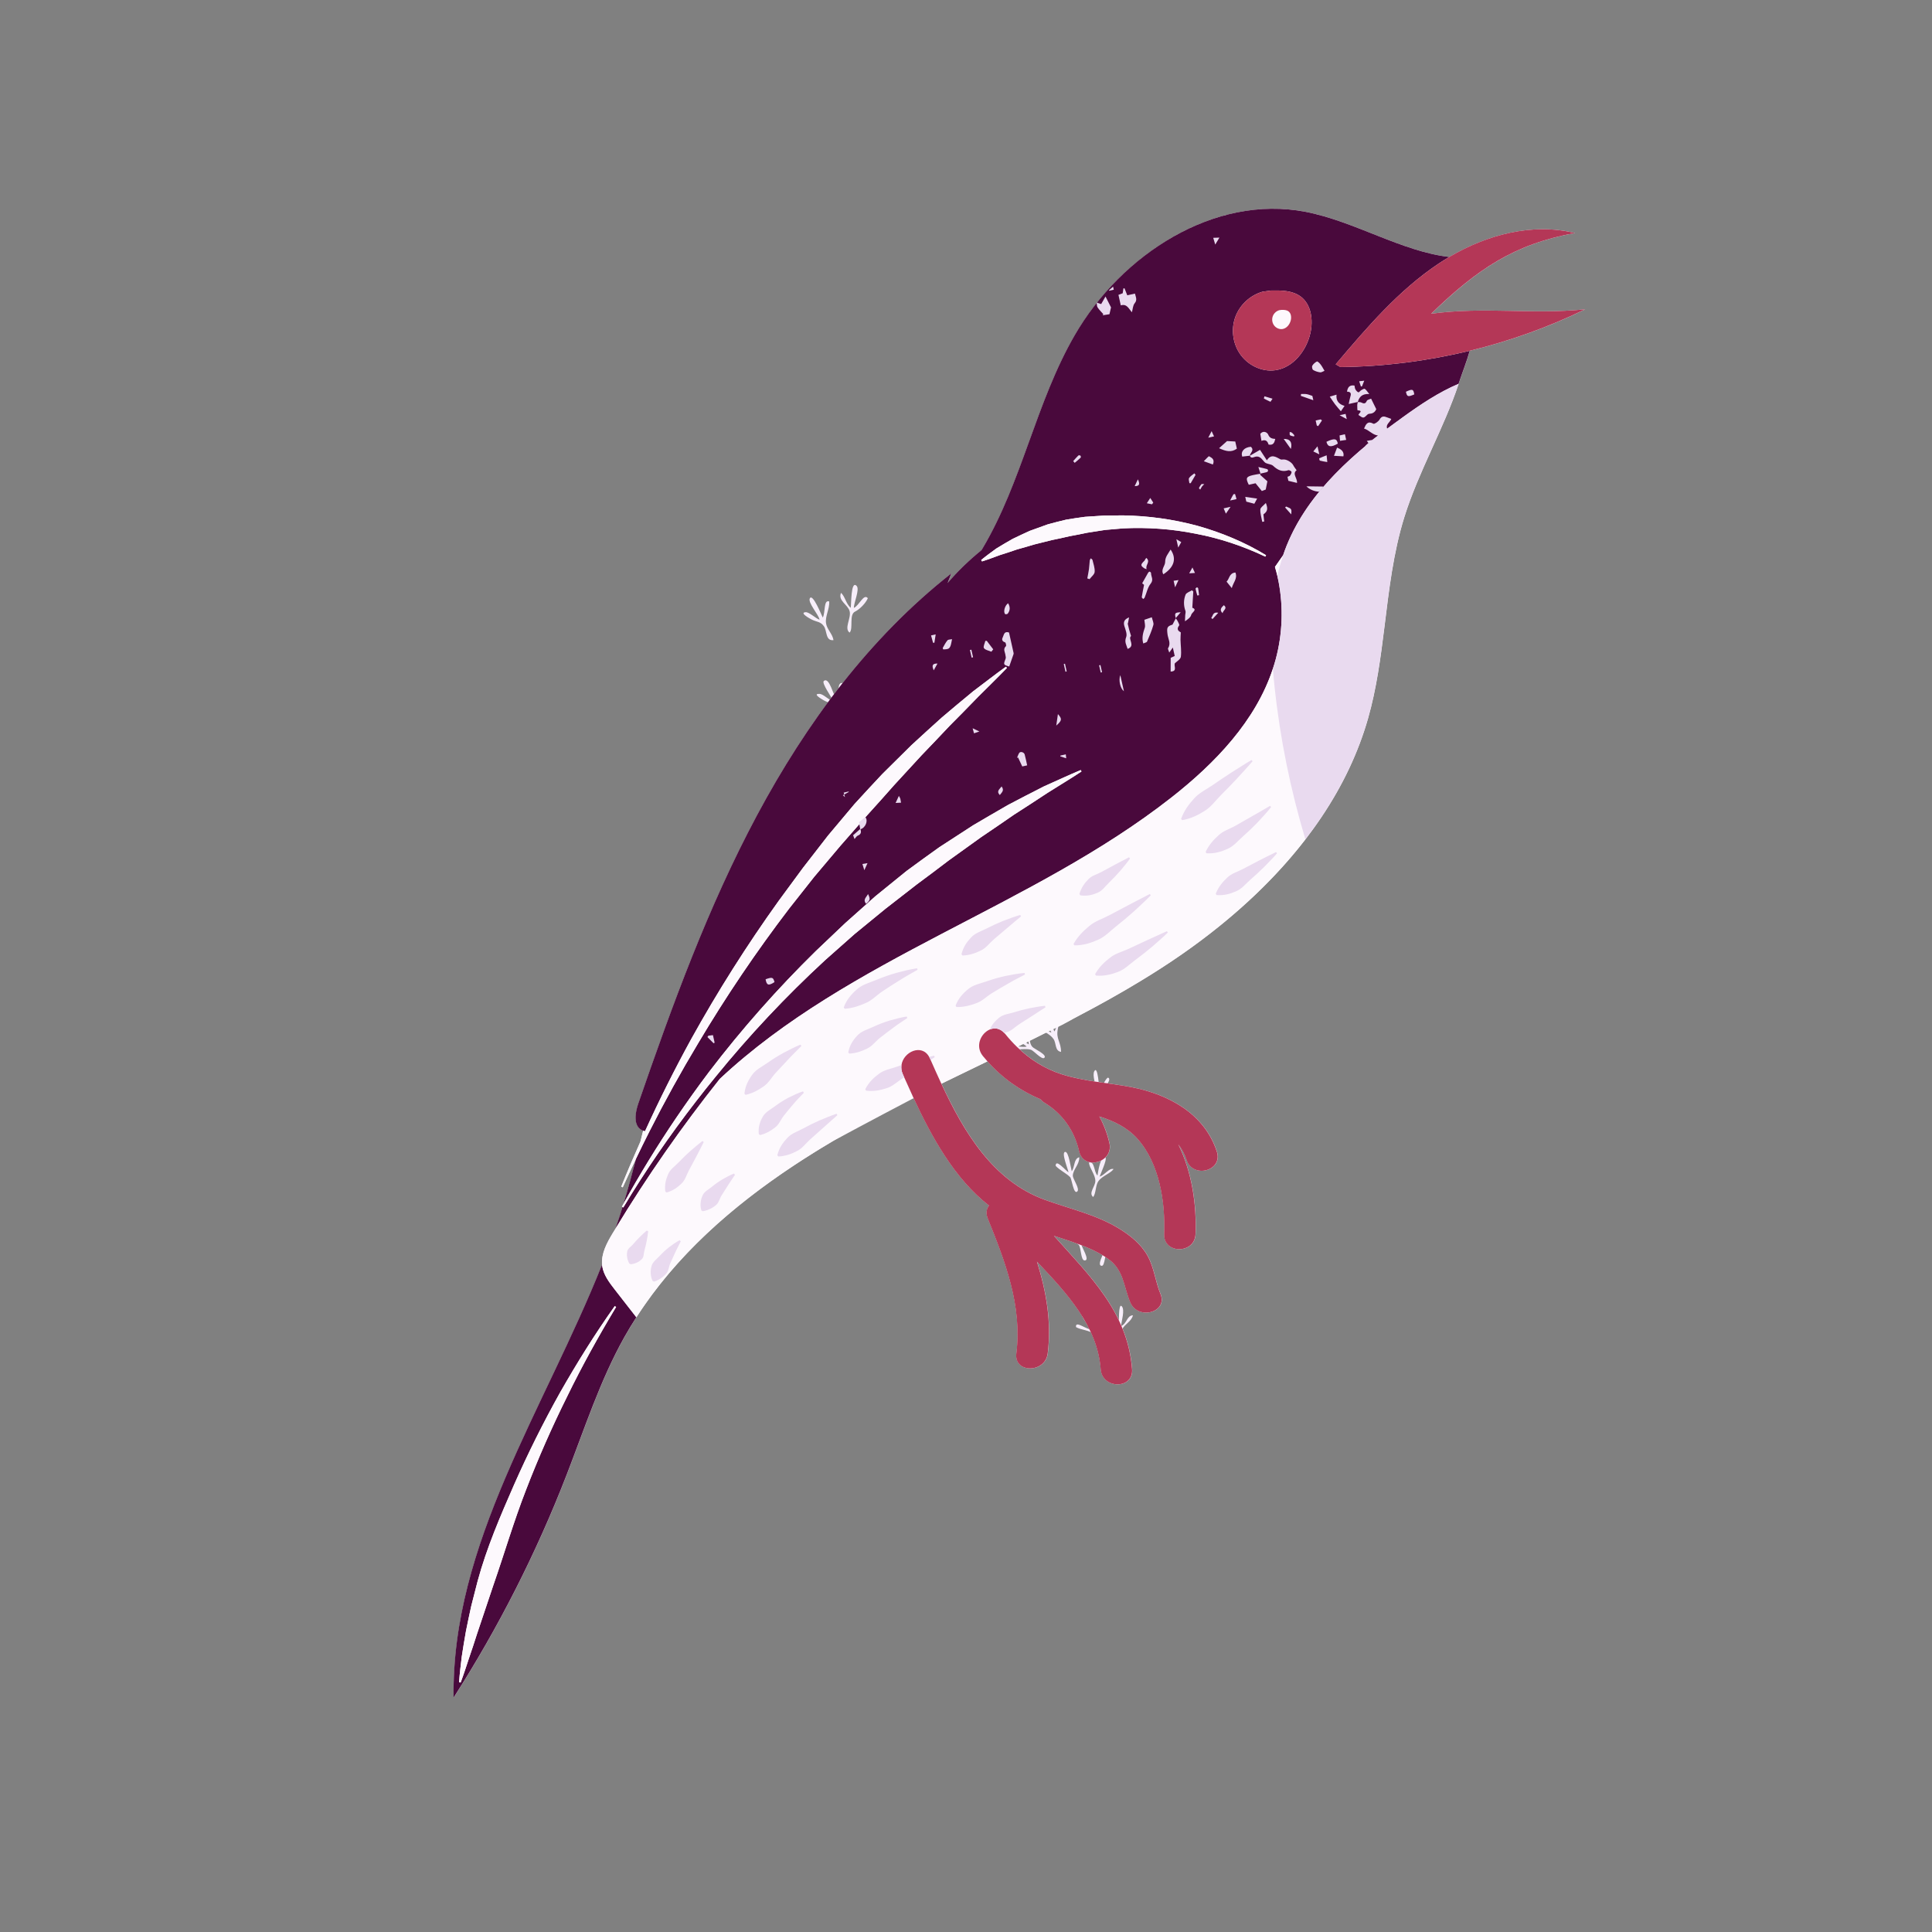 <svg xmlns="http://www.w3.org/2000/svg" xmlns:xlink="http://www.w3.org/1999/xlink" width="1024" viewBox="0 0 768 768" height="1024" preserveAspectRatio="xMidYMid meet"><rect x="0" y="0" width="768" height="768" fill="#808080" stroke="none"/><defs><clipPath id="3c95a34f95"><path d="M 440 519 L 450.316 519 L 450.316 536 L 440 536 Z M 440 519 " clip-rule="nonzero"></path></clipPath><clipPath id="8b6cdff321"><path d="M 180 82 L 630.199 82 L 630.199 675 L 180 675 Z M 180 82 " clip-rule="nonzero"></path></clipPath><clipPath id="f5bea7ac6b"><path d="M 358 91 L 630.152 91 L 630.152 550.871 L 358 550.871 Z M 358 91 " clip-rule="nonzero"></path></clipPath></defs><g clip-path="url(#3c95a34f95)"><path fill="#f7eefa" d="M 440.113 522.848 C 440.926 524.48 442.254 526.273 443.527 527.547 C 445.281 529.305 444.383 533.367 444.383 535.668 C 446.938 535.043 445.008 530.535 446.086 528.402 C 447.195 526.211 449.77 525.348 450.355 522.848 C 447.863 522.973 448.008 526.191 445.66 527.121 C 445.777 525.113 447.305 520.645 445.875 519.215 C 444.539 517.875 444.809 526.137 444.809 527.121 C 442.863 525.93 442.34 521.961 440.113 522.848 " fill-opacity="1" fill-rule="evenodd"></path></g><path fill="#f7eefa" d="M 436.273 489.945 C 436.746 492.328 438.781 494.812 438.836 497.211 C 438.859 498.344 435.824 503.102 437.98 503.191 C 439.238 503.246 439.312 497.879 440.113 496.781 C 441.559 494.812 444.969 494.477 446.086 492.082 C 443.93 492.465 442.402 494.363 440.539 495.5 C 440.891 493.828 443.559 488.598 442.672 487.809 C 440.895 486.219 439.852 493.77 439.688 495.074 C 438.34 493.309 437.969 487.73 436.273 489.945 " fill-opacity="1" fill-rule="evenodd"></path><path fill="#f7eefa" d="M 432.855 462.164 C 433.16 464.555 435.414 466.953 435.414 469.43 C 435.414 471.66 432.57 474.234 434.562 475.84 C 435.734 474.285 435.434 471.113 436.695 469.43 C 438.195 467.43 441.336 466.531 442.668 464.73 C 440.879 464.152 439.223 467.098 437.121 467.719 C 437.473 466.672 440.125 460.898 439.469 460.242 C 437.652 458.422 436.434 466.004 436.27 467.293 C 434.824 465.926 435.129 461.266 432.855 462.168 " fill-opacity="1" fill-rule="evenodd"></path><path fill="#f7eefa" d="M 431.152 430.113 C 432.75 432.82 435.355 434.262 436.273 437.379 C 438.441 444.742 437.125 440.004 437.125 435.242 C 437.125 434.512 442.422 429.184 440.539 428.402 C 439.766 428.082 437.734 432.77 437.125 433.531 C 436.895 432.734 436.434 423.168 434.992 425.84 C 434.082 427.531 435.754 431.629 435.848 433.531 C 434.012 432.633 432.328 427.715 431.152 430.113 " fill-opacity="1" fill-rule="evenodd"></path><path fill="#f7eefa" d="M 412.387 408.312 C 414.391 409.945 417.352 410.926 418.785 413.016 C 419.961 414.73 419.262 417.738 421.77 418.141 C 421.812 414.191 419.699 413.066 420.488 409.168 C 421.879 402.309 421.102 405.398 419.211 410.023 C 418.027 408.438 417.91 403.332 416.227 402.758 C 413.582 401.855 417.605 409.547 417.93 410.449 C 415.973 410 413.473 406.133 412.387 408.312 " fill-opacity="1" fill-rule="evenodd"></path><path fill="#f7eefa" d="M 380.816 389.938 C 382.812 391.344 385.266 392.258 387 394 C 388.637 395.637 388.547 398.316 389.773 400.195 C 391.883 397.656 387.367 394.762 389.133 391.223 C 389.602 390.285 391.336 385.969 389.773 386.094 C 388.809 386.168 388.289 390.871 387.641 392.074 C 387.215 390.648 386.539 384.984 385.082 384.383 C 382.535 383.336 386.262 391.141 386.789 392.074 C 384.223 391.836 382.207 387.797 380.816 389.938 " fill-opacity="1" fill-rule="evenodd"></path><path fill="#f7eefa" d="M 357.352 365.578 C 358.621 367.082 360.629 368.246 361.621 369.852 C 362.664 371.543 362.508 377.055 363.75 377.117 C 365.777 377.215 363.262 371.598 363.75 369.852 C 364.355 367.699 366.824 366.488 367.164 363.867 C 365.18 364.496 364.879 367.289 363.324 368.996 C 363.277 367.902 362.57 358.484 361.191 361.305 C 360.535 362.652 362.066 367.344 362.473 368.57 C 362.332 368.711 362.188 368.855 362.047 368.996 C 360.363 367.551 358.773 363.715 357.352 365.578 " fill-opacity="1" fill-rule="evenodd"></path><path fill="#f7eefa" d="M 350.949 333.953 C 351.816 335.723 354.113 336.84 355.215 338.652 C 356.02 339.98 355.891 345.43 356.922 345.918 C 358.371 346.605 356.719 339.285 357.562 338.441 C 358.941 337.059 360.504 334.594 360.762 332.672 C 358.574 333.285 358.512 336.148 356.922 337.371 C 356.805 337.023 355.98 327.152 354.789 330.105 C 354.031 331.988 355.895 335.539 355.645 337.801 C 354.289 336.945 352.637 334.344 351.805 333.098 C 351.281 333.371 351.176 333.652 350.949 333.953 " fill-opacity="1" fill-rule="evenodd"></path><path fill="#f7eefa" d="M 427.742 527.551 C 429.723 528.73 433.191 528.738 434.781 530.328 C 435.102 530.648 438.469 537.809 438.832 534.387 C 439.082 532.059 434.547 530.605 435.633 527.336 C 435.863 526.645 436.301 520.082 434.996 521.996 C 434.207 523.152 435.109 526.461 434.566 527.977 C 433.637 526.531 431.945 521.324 430.301 521.141 C 427.977 520.875 433.102 527.609 433.285 528.402 C 431.434 528.16 427.34 524.859 427.742 527.551 " fill-opacity="1" fill-rule="evenodd"></path><path fill="#f7eefa" d="M 423.047 490.793 C 424.758 492.535 427.137 493.18 428.809 494.852 C 429.812 495.859 429.555 501.02 431.152 501.051 C 433.496 501.094 429.82 495.613 429.875 494.641 C 430 492.27 432.668 490.301 432.434 487.375 C 430.629 488.359 430.539 491.176 429.445 492.93 C 428.074 490.523 428.996 487.016 426.887 485.238 C 425.402 486.297 427.66 491.297 428.594 493.355 C 426.762 492.465 423.965 489.195 423.047 490.793 " fill-opacity="1" fill-rule="evenodd"></path><path fill="#f7eefa" d="M 419.637 463.441 C 421.07 465.047 423.867 466.398 425.395 467.93 C 426.059 468.594 426.742 474.797 428.168 473.699 C 429.496 472.676 426.395 468.68 426.461 467.289 C 426.582 464.789 429.109 462.945 429.02 460.023 C 426.785 460.613 427.332 463.824 426.035 465.578 C 425.637 464.254 424.848 457.883 423.477 457.887 C 421.715 457.895 424.5 464.629 424.754 466.008 C 423.496 465.262 419.645 460.426 419.637 463.441 " fill-opacity="1" fill-rule="evenodd"></path><path fill="#f7eefa" d="M 419.207 436.52 C 421.43 437.246 424.527 437.016 426.461 438.23 C 428.27 439.367 428.555 442.547 431.152 442.504 C 430.789 440.816 429.176 439.238 427.953 438.016 C 426.086 436.145 427.5 432.648 426.887 429.684 C 424.621 430.039 426.27 433.355 426.035 435.664 C 425.082 435.043 421.543 429.055 420.703 429.895 C 419.078 431.523 424.027 434.977 425.18 436.52 C 423.191 436.617 418.668 433.824 419.207 436.52 " fill-opacity="1" fill-rule="evenodd"></path><path fill="#f7eefa" d="M 402.141 417.289 C 404.379 417.289 408.062 416.684 409.82 417.289 C 410.98 417.688 414.191 421.461 415.152 420.496 C 416.363 419.281 411.262 417.023 410.461 416.223 C 408.586 414.344 409.91 410.371 407.262 409.168 C 407.422 411.406 408.871 412.949 408.969 415.152 C 407.27 414.422 403.754 409.598 402.141 410.449 C 400.309 411.418 407.426 415.219 408.113 416.008 C 406.211 416.629 402.297 414.82 402.141 417.289 " fill-opacity="1" fill-rule="evenodd"></path><path fill="#f7eefa" d="M 371 398.914 C 372.875 399.852 377.051 397.711 378.465 399.129 C 379.922 400.59 383.145 403.141 384.227 401.48 C 378.922 398.008 379.273 396.555 376.973 390.797 C 374.992 391.75 377.258 394.887 377.828 396.781 C 376.246 395.949 372.559 391.57 371 392.078 C 368.922 392.754 376.145 397.246 376.973 397.633 C 375.031 398.516 370.457 396.633 371 398.914 " fill-opacity="1" fill-rule="evenodd"></path><path fill="#f7eefa" d="M 345.41 371.566 C 347.395 372.738 351.348 371.961 352.875 373.488 C 354.484 375.102 354.898 377.906 357.352 377.977 C 356.891 374.75 353.516 374.066 353.516 370.496 C 353.516 369.941 352.867 362.902 351.809 365.582 C 351.117 367.332 353.188 369.094 352.234 371.137 C 351.336 370.254 347.945 363.977 346.688 365.156 C 345.266 366.488 350.602 370.672 351.379 371.992 C 349.27 371.883 345.496 369.609 345.41 371.566 " fill-opacity="1" fill-rule="evenodd"></path><path fill="#f7eefa" d="M 339.004 340.367 C 340.867 340.957 345.105 340.926 346.469 342.293 C 348.039 343.859 348.742 346.324 350.949 346.777 C 350.887 344.766 349.152 343.695 347.75 342.293 C 345.605 340.145 347.836 336.25 346.258 333.531 C 344.879 335.223 345.969 337.676 345.832 339.941 C 344.41 337.785 342.441 335.277 341.137 333.531 C 338.379 334.988 343.438 338.609 344.977 340.367 C 343.066 341.023 338.355 337.57 339.004 340.367 " fill-opacity="1" fill-rule="evenodd"></path><path fill="#f7eefa" d="M 341.57 310.449 C 341.445 313.633 339.691 316.273 340.289 319.422 C 340.723 321.711 344.5 324.906 341.57 325.832 C 340.477 322.473 338.875 320.145 337.09 318.355 C 335.41 316.676 332.477 316.949 330.902 314.723 C 333.129 314.059 335.246 316.785 337.73 317.285 C 336.973 315.504 332.352 309.449 333.891 308.738 C 336.25 307.652 337.785 315.43 339.012 316.859 C 339.574 314.508 338.789 309.199 341.57 310.449 " fill-opacity="1" fill-rule="evenodd"></path><path fill="#f7eefa" d="M 335.164 271.559 C 335.129 273.184 332.727 279.375 333.672 280.32 C 334.859 281.508 336.754 286.32 336.02 287.371 C 333.879 285.98 334.203 282.766 332.605 280.961 C 331.32 279.512 329.137 279.402 327.484 278.398 C 327.031 278.121 322.629 275.723 325.777 275.832 C 327.406 275.891 329.508 278.418 331.324 278.824 C 330.602 277.121 326.5 271.516 327.484 270.703 C 329.734 268.855 331.309 276.91 332.605 277.969 C 333.848 275.633 332.438 270.855 335.164 271.559 " fill-opacity="1" fill-rule="evenodd"></path><path fill="#f7eefa" d="M 329.625 239.078 C 329.82 242.062 328.012 244.812 328.344 247.625 C 328.641 250.133 330.969 251.98 331.328 254.465 C 328.074 254.863 328.836 250.766 327.492 248.91 C 326.148 247.055 324.844 247.316 322.797 246.344 C 322.039 245.984 317.586 243.551 320.238 243.352 C 321.668 243.246 324.34 245.906 325.785 246.344 C 325.484 244.383 320.949 239.461 321.945 237.797 C 323.109 235.852 326.625 244.664 327.062 245.492 C 328.188 243.375 327.312 238.305 329.625 239.078 " fill-opacity="1" fill-rule="evenodd"></path><path fill="#f7eefa" d="M 356.926 309.164 C 355.414 310.363 352.918 312.254 351.809 313.863 C 350.879 315.211 349.949 322.516 349.246 322.41 C 347 322.074 349.734 315.773 349.246 313.863 C 348.637 311.477 345.941 309.695 345.406 307.027 C 347.652 307.16 348.191 311.098 349.672 312.582 C 349.844 311.961 350.141 301.023 352.234 304.035 C 353.469 305.812 351.094 310.992 350.953 313.008 C 353.004 311.848 355.547 306.141 356.926 309.164 " fill-opacity="1" fill-rule="evenodd"></path><path fill="#f7eefa" d="M 344.98 237.797 C 344.121 239.805 341.797 242.172 339.863 243.141 C 337.426 244.359 339.285 249.887 337.73 251.473 C 335.406 249.805 338.484 245.656 337.73 242.926 C 336.996 240.281 333 238.793 334.316 235.66 C 335.961 237.156 336.191 239.809 338.156 241.645 C 338.457 240.539 338.148 230.527 340.504 232.883 C 341.891 234.273 339.344 239.652 339.438 241.645 C 341.57 240.668 343.367 235.785 344.98 237.797 " fill-opacity="1" fill-rule="evenodd"></path><path fill="#f7eefa" d="M 350.531 270.703 C 348.988 272.523 346.254 273.715 345.195 275.832 C 344.633 276.965 343.965 284.523 342.852 283.953 C 339.879 282.426 344.746 277.305 343.062 275.617 C 341.363 273.914 339.477 270.891 339.012 268.566 C 341.238 268.594 341.902 272.375 343.277 274.121 C 343.812 272.422 343.344 263.078 346.051 265.789 C 346.879 266.621 344.832 273.098 344.559 274.551 C 346.777 273.188 349.695 267.488 350.531 270.703 " fill-opacity="1" fill-rule="evenodd"></path><g clip-path="url(#8b6cdff321)"><path fill="#fdf9fd" d="M 630.145 122.965 C 615.508 130.09 600.098 135.602 584.281 139.441 C 583.105 143.676 581.441 147.766 579.848 152.578 C 573.941 170.387 563.895 187.48 558.262 205.566 C 553.863 219.676 552.184 234.406 550.367 249.113 C 548.844 261.395 547.23 273.66 543.855 285.527 C 542.891 288.922 541.781 292.254 540.547 295.527 C 535.379 309.273 527.945 321.977 518.957 333.648 C 516.125 337.32 513.141 340.891 510.023 344.355 L 510.012 344.375 C 510.012 344.375 510 344.383 509.996 344.387 C 496.027 359.91 479.363 373.371 461.855 384.691 C 450.496 392.035 438.723 398.648 426.746 404.906 C 423.469 406.816 420.602 408.301 418.305 409.246 C 418.297 409.25 418.289 409.254 418.277 409.262 C 413.648 411.602 408.996 413.902 404.332 416.188 C 409.371 421.078 415.258 424.852 422.133 427.059 C 431.16 429.957 440.727 430.375 449.977 432.195 C 464.738 435.094 478.816 442.746 483.75 457.762 C 486.27 465.43 474.215 468.684 471.719 461.082 C 470.934 458.707 469.805 456.672 468.426 454.906 C 473.828 465.805 475.73 478.754 475.285 490.547 C 474.98 498.574 462.496 498.59 462.805 490.547 C 463.281 477.914 460.992 462.543 452.219 452.707 C 448.215 448.223 442.801 445.598 437.047 443.797 C 438.82 447.074 440.18 450.598 441.035 454.328 C 442.844 462.164 430.809 465.477 429.004 457.645 C 427.121 449.473 422.441 442.734 415.25 438.359 C 414.598 437.961 414.098 437.488 413.672 436.988 C 405.684 433.605 398.547 428.648 392.562 421.895 C 386.449 424.852 380.336 427.797 374.242 430.785 C 383.223 450.078 394.703 469.383 415.316 476.918 C 425.188 480.523 435.699 482.785 444.773 488.312 C 449.262 491.047 453.586 494.504 456.195 499.164 C 458.824 503.863 459.293 509.395 461.332 514.324 C 464.418 521.754 452.336 524.965 449.301 517.641 C 446.605 511.148 446.777 504.895 440.578 500.441 C 436.289 497.363 431.27 495.406 426.328 493.68 C 423.914 492.848 421.461 492.059 419.012 491.273 C 433.066 507.016 448.34 521.586 450.059 544.301 C 450.664 552.328 438.176 552.27 437.578 544.301 C 436.273 527.062 424.098 514.074 412.25 501.52 C 415.914 513.32 418.098 525.441 416.523 538.016 C 415.535 545.898 403.047 545.969 404.043 538.016 C 406.414 519.09 399.637 501.574 392.668 484.328 C 391.824 482.242 392.188 480.508 393.18 479.223 C 379.637 468.727 370.516 452.27 363.211 436.523 C 346.043 445.523 331.863 453.188 331.312 453.48 C 326.109 456.551 320.961 459.746 315.914 463.082 C 315.781 463.172 315.648 463.258 315.512 463.348 C 290.965 479.609 268.711 499.176 253 523.629 C 251.34 526.215 249.73 528.84 248.223 531.535 C 238.547 548.824 232.438 567.836 225.273 586.305 C 213.289 617.215 198.219 646.914 180.355 674.832 C 179.492 613.609 216.629 559.945 239.387 502.641 C 238.992 498.266 241.277 494.066 243.555 490.27 C 243.926 489.652 244.316 489.047 244.684 488.434 C 245.359 486.488 246.008 484.539 246.641 482.582 C 246.938 481.66 247.203 480.727 247.492 479.801 L 247.25 479.664 C 247.453 479.293 247.672 478.922 247.875 478.547 C 249.695 472.59 251.344 466.578 252.895 460.547 C 251.078 464.34 249.289 468.145 247.562 471.977 L 246.973 471.727 C 249.402 465.691 251.965 459.711 254.617 453.766 C 254.973 452.336 255.328 450.906 255.684 449.48 C 255.5 449.414 255.316 449.352 255.133 449.25 C 251.719 447.41 252.496 442.359 253.762 438.688 C 267.277 399.559 281.48 360.477 301.012 323.977 C 320.551 287.477 345.699 253.441 378.258 227.891 L 376.734 231.746 C 380.805 226.984 385.34 222.629 390.203 218.684 C 390.34 218.457 390.488 218.23 390.625 218 C 406.391 191.477 411.836 159.852 427.309 133.156 C 429.875 128.727 432.801 124.461 436.023 120.402 C 436.02 120.363 436.02 120.324 436.012 120.289 C 436.039 120.297 436.066 120.305 436.094 120.316 C 456.117 95.109 487.727 78.199 518.945 84.188 C 538.438 87.926 557.215 99.984 576.152 102.148 C 591.223 93.242 609.207 88.5 626.105 92.633 C 602.078 97.008 587.328 106.906 568.965 124.707 C 590.5 121.832 608.523 125.117 630.145 122.965 " fill-opacity="1" fill-rule="nonzero"></path></g><path fill="#49093c" d="M 225.445 555.141 C 219.43 567.234 213.984 579.594 209.133 592.168 C 204.234 604.734 200.461 617.668 196.043 630.367 L 189.613 649.539 C 188.605 652.758 187.523 655.969 186.426 659.176 C 185.367 662.398 184.32 665.629 183.109 668.832 L 182.48 668.703 C 182.734 665.293 183.148 661.902 183.559 658.508 C 184.078 655.137 184.613 651.766 185.223 648.406 C 185.863 645.047 186.629 641.727 187.336 638.383 L 189.879 628.461 C 193.461 615.258 198.891 602.664 204.359 590.188 C 209.871 577.719 215.957 565.512 222.594 553.629 C 229.32 541.805 236.516 530.258 244.371 519.191 L 244.914 519.543 C 237.93 531.156 231.359 542.996 225.445 555.141 Z M 239.371 503.148 C 239.348 502.977 239.359 502.809 239.344 502.641 C 216.586 559.945 179.449 613.609 180.312 674.832 C 198.176 646.918 213.25 617.215 225.23 586.305 C 232.395 567.836 238.504 548.824 248.18 531.535 C 249.688 528.84 251.297 526.215 252.957 523.629 C 250.105 519.969 247.262 516.312 244.41 512.652 C 242.18 509.789 239.867 506.742 239.371 503.148 Z M 520.871 132.531 C 519.254 139.516 514.023 146.164 506.938 147.168 C 501.453 147.941 495.75 145.043 492.727 140.406 C 489.949 136.168 489.34 130.586 491.121 125.844 C 492.91 121.094 497.047 117.305 501.926 115.949 L 505.367 115.48 C 509.398 115.422 513.746 115.461 516.992 117.852 C 521.309 121.031 522.086 127.309 520.871 132.531 Z M 502.977 221.266 C 494.121 217.062 484.809 213.953 475.277 212.152 C 465.773 210.25 456.07 209.555 446.469 210.039 L 439.285 210.66 L 432.191 211.773 C 429.848 212.27 427.508 212.742 425.16 213.152 C 422.84 213.715 420.508 214.207 418.164 214.684 L 411.195 216.422 C 408.895 217.086 406.609 217.812 404.258 218.422 C 401.988 219.227 399.68 219.965 397.34 220.703 C 395.059 221.551 392.762 222.422 390.363 223.168 L 390.039 222.605 C 391.961 221.016 393.988 219.543 396.027 218.062 C 398.16 216.762 400.316 215.465 402.516 214.23 C 404.758 213.102 407.066 212.09 409.355 211.023 L 416.477 208.449 C 418.91 207.789 421.352 207.141 423.812 206.57 C 426.305 206.141 428.797 205.777 431.297 205.445 L 438.84 204.949 L 446.379 204.875 C 456.414 205.031 466.395 206.414 476.016 209.012 C 485.605 211.715 494.855 215.555 503.281 220.703 Z M 532.832 145.91 L 530.965 144.816 C 543.316 130.242 555.898 115.484 571.773 104.859 C 573.188 103.914 574.641 103.016 576.113 102.148 C 557.172 99.984 538.395 87.926 518.902 84.188 C 482.621 77.23 445.805 101.18 427.266 133.156 C 411.793 159.852 406.348 191.477 390.582 218 C 390.445 218.23 390.297 218.457 390.16 218.684 C 385.297 222.629 380.766 226.984 376.691 231.746 L 378.215 227.891 C 345.656 253.441 320.508 287.477 300.969 323.977 C 281.438 360.477 267.234 399.559 253.719 438.688 C 252.453 442.359 251.676 447.41 255.09 449.25 C 255.266 449.352 255.457 449.414 255.641 449.48 C 255.887 449.574 256.141 449.641 256.402 449.688 C 262.059 437.27 268.184 425.051 274.754 413.066 C 285.266 394.113 296.887 375.75 309.535 358.109 L 319.188 344.992 L 329.18 332.113 L 339.664 319.637 C 343.32 315.613 347.023 311.637 350.738 307.672 L 362.32 296.207 C 366.332 292.547 370.305 288.844 374.359 285.242 C 378.496 281.715 382.668 278.25 386.852 274.801 C 391.199 271.543 395.457 268.195 399.855 265.027 L 400.273 265.523 C 396.516 269.438 392.621 273.18 388.816 277 C 385.055 280.879 381.289 284.734 377.484 288.535 C 373.816 292.48 370.062 296.332 366.355 300.223 L 355.441 312.086 C 351.887 316.113 348.316 320.125 344.699 324.09 L 334.082 336.207 L 323.684 348.527 L 313.688 361.184 C 300.633 378.281 288.555 396.148 277.547 414.676 C 270.672 426.109 264.215 437.801 258.176 449.723 C 256.359 453.305 254.594 456.918 252.852 460.547 C 251.297 466.578 249.652 472.59 247.836 478.547 C 254.305 466.812 261.328 455.371 268.867 444.262 C 273.062 438.082 277.41 431.996 281.914 426.027 C 294.863 409.066 309.047 393.02 324.316 378.047 L 335.941 366.996 L 347.93 356.312 L 360.402 346.195 C 364.707 343.012 369.051 339.887 373.406 336.773 L 386.871 328.035 C 391.141 325.547 395.387 323.02 399.668 320.582 C 400.027 320.375 400.383 320.164 400.738 319.965 C 405.465 317.457 410.223 315.023 414.977 312.605 C 419.871 310.438 424.695 308.168 429.613 306.105 L 429.91 306.68 C 425.449 309.621 420.895 312.348 416.41 315.18 C 411.98 318.105 407.547 321.008 403.09 323.848 C 398.754 326.891 394.355 329.82 389.996 332.797 L 377.137 342.039 C 372.938 345.234 368.734 348.414 364.484 351.539 L 351.988 361.25 L 339.738 371.281 L 328.484 381.246 L 327.875 381.793 C 312.34 396.129 297.809 411.586 284.449 428.031 C 281.789 431.27 279.188 434.555 276.621 437.871 C 266.211 451.32 256.551 465.375 247.77 479.984 L 247.449 479.801 C 247.16 480.727 246.895 481.66 246.598 482.582 C 245.969 484.539 245.316 486.488 244.641 488.434 C 257.168 467.719 271.059 447.836 286.121 428.887 C 337.738 380.59 410.043 360.656 465.672 317.012 C 483.016 303.406 499.152 286.613 505.996 265.801 C 506.41 264.539 506.805 263.262 507.148 261.969 C 509.805 252.02 510.195 241.473 508.277 231.352 C 508.129 230.555 507.961 229.762 507.777 228.969 C 507.5 227.754 507.172 226.551 506.812 225.359 C 507.91 223.816 509 222.273 510.062 220.707 C 510.504 219.41 510.965 218.121 511.48 216.848 C 520.172 195.312 538.773 179.516 557.578 165.906 C 564.574 160.844 571.906 155.918 579.805 152.578 C 581.398 147.766 583.062 143.676 584.238 139.441 C 567.418 143.531 550.141 145.727 532.832 145.91 " fill-opacity="1" fill-rule="nonzero"></path><path fill="#fdf9fd" d="M 222.594 553.629 C 215.957 565.512 209.871 577.719 204.359 590.188 C 198.891 602.664 193.461 615.258 189.879 628.461 L 187.336 638.383 C 186.629 641.727 185.863 645.047 185.223 648.406 C 184.613 651.766 184.078 655.137 183.559 658.508 C 183.148 661.902 182.734 665.293 182.48 668.703 L 183.109 668.832 C 184.32 665.629 185.367 662.398 186.426 659.176 C 187.523 655.969 188.605 652.758 189.613 649.539 L 196.043 630.367 C 200.461 617.668 204.234 604.734 209.133 592.168 C 213.984 579.594 219.43 567.234 225.445 555.141 C 231.359 542.996 237.93 531.156 244.914 519.543 L 244.371 519.191 C 236.516 530.258 229.32 541.805 222.594 553.629 Z M 400.738 319.965 C 400.383 320.164 400.027 320.375 399.668 320.582 C 395.387 323.02 391.141 325.547 386.871 328.035 L 373.406 336.773 C 369.051 339.887 364.707 343.012 360.402 346.195 L 347.93 356.312 L 335.941 366.996 L 324.316 378.047 C 309.047 393.02 294.863 409.066 281.914 426.027 C 277.41 431.996 273.062 438.082 268.867 444.262 C 261.328 455.371 254.305 466.812 247.836 478.547 C 247.629 478.922 247.41 479.293 247.207 479.664 L 247.449 479.801 L 247.77 479.984 C 256.551 465.375 266.211 451.32 276.621 437.871 C 279.188 434.555 281.789 431.27 284.449 428.031 C 297.809 411.586 312.34 396.129 327.875 381.793 L 328.484 381.246 L 339.738 371.281 L 351.988 361.25 L 364.484 351.539 C 368.734 348.414 372.938 345.234 377.137 342.039 L 389.996 332.797 C 394.355 329.82 398.754 326.891 403.09 323.848 C 407.547 321.008 411.98 318.105 416.41 315.18 C 420.895 312.348 425.449 309.621 429.91 306.68 L 429.613 306.105 C 424.695 308.168 419.871 310.438 414.977 312.605 C 410.223 315.023 405.465 317.457 400.738 319.965 Z M 507.633 339.223 L 507.246 338.707 C 504.996 339.766 502.852 340.938 500.637 342.004 C 498.461 343.117 496.301 344.246 494.168 345.398 C 492.027 346.547 489.559 347.176 487.816 348.902 C 486.039 350.574 484.395 352.465 483.281 355.266 L 483.629 355.809 C 486.637 356.035 489.082 355.293 491.359 354.301 C 493.68 353.352 495.238 351.262 497.098 349.648 C 498.961 348.035 500.773 346.359 502.531 344.617 C 504.25 342.832 506.008 341.102 507.633 339.223 Z M 487.898 337.473 C 490.41 336.418 492.148 334.188 494.156 332.422 C 496.172 330.648 498.113 328.797 499.973 326.863 C 501.793 324.883 503.621 322.941 505.289 320.832 L 504.867 320.344 C 502.539 321.66 500.301 323.055 497.98 324.32 L 491.16 328.215 C 488.887 329.512 486.277 330.246 484.383 332.055 C 482.441 333.816 480.621 335.773 479.262 338.641 L 479.59 339.195 C 482.77 339.395 485.426 338.578 487.898 337.473 Z M 478.781 322.398 C 481.422 320.824 483.207 318.211 485.367 316.051 C 487.531 313.898 489.656 311.695 491.75 309.457 C 493.801 307.168 495.918 304.957 497.918 302.613 L 497.508 302.113 C 494.84 303.672 492.289 305.359 489.68 306.98 C 487.105 308.641 484.562 310.344 482.059 312.086 C 479.555 313.828 476.668 315.121 474.645 317.449 C 472.582 319.715 470.695 322.211 469.508 325.527 L 469.918 326.02 C 473.395 325.441 476.176 324.031 478.781 322.398 Z M 464.238 370.699 L 463.875 370.16 L 456.227 373.637 C 453.691 374.801 451.18 375.973 448.68 377.152 C 446.172 378.336 443.371 378.969 441.211 380.73 C 439.02 382.438 436.949 384.367 435.32 387.234 L 435.621 387.801 C 438.91 388.094 441.715 387.371 444.371 386.363 C 447.055 385.41 449.062 383.254 451.324 381.59 C 453.594 379.922 455.805 378.176 457.957 376.363 C 460.078 374.496 462.227 372.684 464.238 370.699 Z M 427.066 375.801 C 430.582 375.828 433.57 374.859 436.387 373.613 C 439.242 372.422 441.367 370.051 443.77 368.156 C 446.168 366.266 448.516 364.293 450.797 362.246 C 453.047 360.16 455.32 358.117 457.453 355.906 L 457.074 355.387 L 448.957 359.594 L 440.941 363.84 C 438.281 365.258 435.297 366.133 433 368.117 C 430.672 370.047 428.461 372.184 426.746 375.242 Z M 429.09 355.359 L 429.434 355.906 C 432.125 356.312 434.258 355.75 436.211 354.918 C 438.215 354.133 439.426 352.215 440.934 350.77 C 442.445 349.316 443.891 347.797 445.277 346.215 C 446.621 344.586 447.992 343.008 449.215 341.277 L 448.797 340.789 C 446.91 341.73 445.125 342.766 443.266 343.688 C 441.445 344.652 439.641 345.633 437.863 346.613 C 436.074 347.598 433.949 348.059 432.57 349.59 C 431.148 351.074 429.859 352.758 429.09 355.359 Z M 407.453 387.383 L 407.273 386.762 C 404.688 386.98 402.152 387.477 399.594 387.984 C 397.055 388.547 394.543 389.27 392.082 390.137 C 389.629 391.008 386.891 391.469 384.852 393.199 C 382.797 394.867 380.941 396.863 379.855 399.781 L 380.223 400.312 C 383.305 400.355 385.738 399.656 388.07 398.797 C 390.422 398.004 392.176 396.109 394.289 394.809 C 396.402 393.508 398.551 392.242 400.742 391.004 C 402.914 389.707 405.176 388.586 407.453 387.383 Z M 382.203 379.332 L 382.613 379.836 C 385.543 379.73 387.773 378.883 389.863 377.855 C 391.98 376.883 393.348 374.871 395.117 373.359 L 400.449 368.84 C 402.207 367.281 404.062 365.836 405.879 364.285 L 405.574 363.711 C 403.262 364.359 401.039 365.23 398.789 366.074 C 396.562 366.965 394.379 367.965 392.25 369.066 C 390.125 370.168 387.66 370.844 386.02 372.668 C 384.348 374.43 382.887 376.461 382.203 379.332 Z M 364.754 385.504 L 364.547 384.898 C 361.762 385.316 359.039 386.012 356.301 386.738 C 353.586 387.516 350.914 388.453 348.293 389.551 C 345.68 390.637 342.777 391.344 340.633 393.289 C 338.469 395.176 336.52 397.387 335.391 400.484 L 335.777 401 C 339.043 400.762 341.625 399.824 344.109 398.73 C 346.609 397.707 348.469 395.621 350.723 394.105 C 352.973 392.602 355.258 391.129 357.598 389.695 C 359.91 388.207 362.328 386.891 364.754 385.504 Z M 360.668 404.688 L 360.438 404.086 C 358.121 404.434 355.871 405.051 353.598 405.691 C 351.348 406.387 349.145 407.238 347 408.238 C 344.863 409.23 342.398 409.867 340.777 411.68 C 339.125 413.43 337.723 415.488 337.203 418.348 L 337.637 418.824 C 340.504 418.648 342.625 417.824 344.629 416.859 C 346.648 415.953 347.957 414.031 349.699 412.645 C 351.43 411.27 353.203 409.91 355.031 408.586 C 356.832 407.203 358.75 405.984 360.668 404.688 Z M 332.875 443.293 L 332.547 442.738 C 330.219 443.504 327.984 444.473 325.719 445.41 C 323.48 446.398 321.289 447.48 319.145 448.652 C 317.008 449.82 314.52 450.57 312.875 452.441 C 311.191 454.25 309.711 456.32 309 459.227 L 309.414 459.723 C 312.387 459.578 314.66 458.672 316.785 457.574 C 318.941 456.539 320.324 454.465 322.105 452.887 Z M 308.066 448.223 C 309.664 447.066 310.336 445.082 311.562 443.52 C 312.777 441.973 314.043 440.438 315.371 438.91 C 316.664 437.344 318.102 435.906 319.543 434.391 L 319.199 433.848 C 317.188 434.5 315.289 435.422 313.379 436.371 C 311.496 437.375 309.688 438.523 307.973 439.809 C 306.262 441.086 304.148 442.094 303.129 444.062 C 302.066 445.977 301.316 448.141 301.645 450.84 L 302.176 451.207 C 304.789 450.527 306.5 449.434 308.066 448.223 Z M 296.402 435.215 C 299.367 434.543 301.516 433.285 303.512 431.887 C 305.547 430.539 306.699 428.281 308.344 426.484 C 309.988 424.688 311.656 422.902 313.355 421.117 C 315.023 419.293 316.816 417.59 318.578 415.793 L 318.215 415.258 C 315.875 416.207 313.645 417.379 311.395 418.559 C 309.176 419.785 307.023 421.133 304.945 422.594 C 302.875 424.047 300.418 425.168 298.957 427.309 C 297.453 429.398 296.215 431.742 295.918 434.785 Z M 292.164 467.016 L 291.762 466.512 C 290.164 467.141 288.66 467.945 287.18 468.816 C 285.711 469.691 284.301 470.684 282.973 471.781 C 281.648 472.863 279.887 473.672 279.234 475.348 C 278.879 476.152 278.617 477.023 278.527 477.988 C 278.426 478.941 278.449 479.961 278.793 481.145 L 279.344 481.484 C 280.559 481.289 281.469 480.945 282.277 480.551 C 283.105 480.172 283.793 479.715 284.406 479.215 C 285.707 478.281 286 476.562 286.836 475.211 C 287.664 473.867 288.52 472.512 289.406 471.152 C 290.277 469.77 291.227 468.426 292.164 467.016 Z M 279.754 453.984 L 279.254 453.57 C 277.531 454.844 275.953 456.258 274.32 457.641 C 272.738 459.055 271.215 460.535 269.75 462.07 C 268.293 463.602 266.363 464.828 265.559 466.844 C 264.711 468.82 264.117 470.969 264.484 473.688 L 265.023 474.035 C 267.648 473.27 269.363 471.957 270.871 470.516 C 272.43 469.109 272.914 466.949 273.91 465.133 C 274.91 463.316 275.891 461.484 276.863 459.629 C 277.793 457.734 278.824 455.91 279.754 453.984 Z M 270.621 493.453 L 270.16 493.004 C 268.652 493.809 267.262 494.789 265.906 495.836 C 264.559 496.898 263.301 498.078 262.141 499.348 C 260.984 500.609 259.348 501.672 258.961 503.434 C 258.73 504.285 258.605 505.188 258.668 506.152 C 258.715 507.113 258.902 508.113 259.441 509.219 L 260.039 509.465 C 261.199 509.078 262.039 508.602 262.77 508.09 C 263.531 507.59 264.133 507.047 264.66 506.465 C 265.789 505.363 265.812 503.641 266.441 502.199 C 267.07 500.766 267.719 499.324 268.41 497.867 C 269.09 496.402 269.859 494.957 270.621 493.453 Z M 257.656 489.465 L 257.09 489.16 C 256.059 490.016 255.141 490.922 254.215 491.828 C 253.297 492.746 252.434 493.68 251.621 494.648 C 250.805 495.613 249.465 496.301 249.312 497.617 C 249.191 498.254 249.164 498.938 249.289 499.707 C 249.395 500.461 249.613 501.277 250.141 502.254 L 250.707 502.559 C 251.812 502.445 252.609 502.168 253.293 501.836 C 254 501.508 254.551 501.105 255.012 500.648 C 256.016 499.785 255.836 498.289 256.18 497.07 C 256.52 495.855 256.812 494.613 257.059 493.344 C 257.293 492.066 257.531 490.797 257.656 489.465 Z M 518.914 333.648 C 503.406 353.785 483.242 370.84 461.816 384.691 C 443.426 396.574 423.965 406.562 404.289 416.188 C 402.605 414.555 401.016 412.797 399.52 410.93 C 399.398 410.785 399.27 410.684 399.148 410.555 C 399.465 410.48 399.785 410.414 400.098 410.328 C 402.086 409.84 403.492 408.195 405.211 407.105 L 410.371 403.805 C 412.078 402.637 413.855 401.594 415.602 400.422 L 415.391 399.812 C 413.281 400.016 411.234 400.434 409.152 400.816 C 407.09 401.25 405.055 401.781 403.047 402.414 C 401.047 403.043 398.773 403.191 397.133 404.594 C 395.672 405.762 394.363 407.191 393.449 409.246 C 389.949 410.738 387.5 415.793 390.695 419.766 C 391.289 420.5 391.906 421.199 392.52 421.895 C 386.406 424.852 380.293 427.797 374.199 430.785 C 372.723 427.617 371.312 424.457 369.941 421.344 C 370.488 420.973 371.035 420.617 371.57 420.23 L 371.312 419.641 C 370.648 419.789 370 419.965 369.352 420.137 C 366.445 414.797 359.086 418.074 358.355 423.395 C 357.742 423.602 357.125 423.805 356.52 424.023 C 354.113 424.902 351.438 425.273 349.379 426.867 C 347.297 428.406 345.359 430.215 343.957 432.98 L 344.262 433.551 C 347.336 433.934 349.887 433.391 352.316 432.621 C 354.773 431.91 356.637 430.02 358.781 428.668 C 359 428.535 359.219 428.387 359.438 428.25 C 360.602 430.895 361.812 433.59 363.074 436.316 C 357.117 439.316 351.191 442.371 345.328 445.543 C 309.5 464.934 274.867 489.527 252.957 523.629 C 250.105 519.969 247.262 516.312 244.41 512.652 C 242.18 509.789 239.867 506.742 239.371 503.148 C 239.348 502.977 239.359 502.809 239.344 502.641 C 238.949 498.266 241.234 494.066 243.512 490.27 C 243.883 489.652 244.273 489.047 244.641 488.434 C 257.168 467.719 271.059 447.836 286.121 428.887 C 337.738 380.59 410.043 360.656 465.672 317.012 C 483.016 303.406 499.152 286.613 505.996 265.801 C 506.188 268.246 506.41 270.688 506.672 273.117 C 508.859 293.617 512.984 313.906 518.914 333.648 Z M 397.34 220.703 C 399.68 219.965 401.988 219.227 404.258 218.422 C 406.609 217.812 408.895 217.086 411.195 216.422 L 418.164 214.684 C 420.508 214.207 422.84 213.715 425.16 213.152 C 427.508 212.742 429.848 212.27 432.191 211.773 L 439.285 210.66 L 446.469 210.039 C 456.07 209.555 465.773 210.25 475.277 212.152 C 484.809 213.953 494.121 217.062 502.977 221.266 L 503.281 220.703 C 494.855 215.555 485.605 211.715 476.016 209.012 C 466.395 206.414 456.414 205.031 446.379 204.875 L 438.84 204.949 L 431.297 205.445 C 428.797 205.777 426.305 206.141 423.812 206.57 C 421.352 207.141 418.91 207.789 416.477 208.449 L 409.355 211.023 C 407.066 212.09 404.758 213.102 402.516 214.23 C 400.316 215.465 398.16 216.762 396.027 218.062 C 393.988 219.543 391.961 221.016 390.039 222.605 L 390.363 223.168 C 392.762 222.422 395.059 221.551 397.34 220.703 Z M 509.758 130.805 C 511.465 130.562 512.723 128.961 513.109 127.285 C 513.402 126.027 513.215 124.516 512.18 123.754 C 511.395 123.18 510.352 123.168 509.383 123.184 L 508.555 123.297 C 507.383 123.621 506.387 124.531 505.961 125.676 C 505.527 126.816 505.676 128.16 506.344 129.18 C 507.07 130.293 508.441 130.988 509.758 130.805 Z M 252.852 460.547 C 254.594 456.918 256.359 453.305 258.176 449.723 C 264.215 437.801 270.672 426.109 277.547 414.676 C 288.555 396.148 300.633 378.281 313.688 361.184 L 323.684 348.527 L 334.082 336.207 L 344.699 324.09 C 348.316 320.125 351.887 316.113 355.441 312.086 L 366.355 300.223 C 370.062 296.332 373.816 292.48 377.484 288.535 C 381.289 284.734 385.055 280.879 388.816 277 C 392.621 273.18 396.516 269.438 400.273 265.523 L 399.855 265.027 C 395.457 268.195 391.199 271.543 386.852 274.801 C 382.668 278.25 378.496 281.715 374.359 285.242 C 370.305 288.844 366.332 292.547 362.32 296.207 L 350.738 307.672 C 347.023 311.637 343.32 315.613 339.664 319.637 L 329.18 332.113 L 319.188 344.992 L 309.535 358.109 C 296.887 375.75 285.266 394.113 274.754 413.066 C 268.184 425.051 262.059 437.27 256.402 449.688 C 256.141 449.641 255.887 449.574 255.641 449.48 C 255.285 450.906 254.93 452.336 254.574 453.766 C 251.922 459.711 249.363 465.691 246.93 471.727 L 247.52 471.977 C 249.246 468.145 251.035 464.34 252.852 460.547 Z M 506.812 225.359 C 507.91 223.816 509 222.273 510.062 220.707 C 509.141 223.418 508.398 226.176 507.777 228.969 C 507.5 227.754 507.172 226.551 506.812 225.359 " fill-opacity="1" fill-rule="nonzero"></path><g clip-path="url(#f5bea7ac6b)"><path fill="#b43757" d="M 483.707 457.762 C 478.773 442.746 464.695 435.094 449.934 432.195 C 440.68 430.375 431.117 429.957 422.09 427.059 C 415.215 424.852 409.328 421.078 404.289 416.188 C 402.605 414.555 401.016 412.797 399.52 410.93 C 399.398 410.785 399.27 410.684 399.148 410.555 C 397.398 408.688 395.285 408.461 393.449 409.246 C 389.949 410.738 387.5 415.793 390.695 419.766 C 391.289 420.5 391.906 421.199 392.52 421.895 C 398.504 428.648 405.637 433.605 413.629 436.988 C 414.055 437.488 414.555 437.961 415.211 438.359 C 422.398 442.734 427.078 449.473 428.961 457.645 C 430.762 465.477 442.801 462.164 440.992 454.328 C 440.137 450.598 438.777 447.074 437.004 443.797 C 442.758 445.598 448.172 448.223 452.176 452.707 C 460.949 462.543 463.242 477.914 462.762 490.547 C 462.453 498.59 474.938 498.574 475.242 490.547 C 475.688 478.754 473.785 465.805 468.383 454.906 C 469.766 456.672 470.891 458.707 471.676 461.082 C 474.176 468.688 486.227 465.43 483.707 457.762 Z M 461.289 514.324 C 459.25 509.395 458.781 503.863 456.152 499.164 C 453.547 494.504 449.223 491.047 444.73 488.312 C 435.656 482.785 425.145 480.523 415.277 476.918 C 394.66 469.383 383.184 450.078 374.199 430.785 C 372.723 427.617 371.312 424.457 369.941 421.344 C 369.844 421.109 369.738 420.875 369.641 420.645 C 369.555 420.453 369.445 420.309 369.352 420.137 C 366.445 414.797 359.086 418.074 358.355 423.395 C 358.199 424.508 358.316 425.715 358.863 426.949 C 359.047 427.379 359.246 427.816 359.438 428.25 C 360.602 430.895 361.812 433.59 363.074 436.316 C 370.395 452.125 379.535 468.676 393.137 479.223 C 392.148 480.504 391.781 482.242 392.625 484.332 C 399.594 501.574 406.371 519.09 404 538.016 C 403.004 545.969 415.492 545.898 416.48 538.016 C 418.055 525.441 415.879 513.32 412.207 501.52 C 424.055 514.074 436.23 527.062 437.535 544.301 C 438.137 552.27 450.625 552.328 450.016 544.301 C 448.297 521.586 433.023 507.016 418.969 491.273 C 421.418 492.059 423.871 492.848 426.285 493.68 C 431.227 495.406 436.246 497.363 440.527 500.441 C 446.734 504.895 446.562 511.148 449.258 517.641 C 452.293 524.965 464.375 521.754 461.289 514.324 Z M 512.18 123.754 C 511.395 123.18 510.352 123.168 509.383 123.184 L 508.555 123.297 C 507.383 123.621 506.387 124.531 505.961 125.676 C 505.527 126.816 505.676 128.16 506.344 129.18 C 507.07 130.293 508.441 130.988 509.758 130.805 C 511.465 130.562 512.723 128.961 513.109 127.285 C 513.402 126.027 513.215 124.516 512.18 123.754 Z M 520.871 132.531 C 519.254 139.516 514.023 146.164 506.938 147.168 C 501.453 147.941 495.75 145.043 492.727 140.406 C 489.949 136.168 489.34 130.586 491.121 125.844 C 492.91 121.094 497.047 117.305 501.926 115.949 L 505.367 115.48 C 509.398 115.422 513.746 115.461 516.992 117.852 C 521.309 121.031 522.086 127.309 520.871 132.531 Z M 630.102 122.965 C 615.465 130.09 600.055 135.598 584.238 139.441 C 567.418 143.531 550.141 145.727 532.832 145.91 L 530.965 144.816 C 543.316 130.242 555.898 115.484 571.773 104.859 C 573.188 103.914 574.641 103.016 576.113 102.148 C 591.18 93.242 609.164 88.5 626.062 92.633 C 602.035 97.008 587.285 106.906 568.922 124.707 C 590.457 121.832 608.484 125.117 630.102 122.965 " fill-opacity="1" fill-rule="nonzero"></path></g><path fill="#e9daef" d="M 339.684 333.523 C 340.215 332.949 340.516 332.359 340.977 332.18 C 342.273 331.664 342.445 330.801 342.043 329.637 C 344.156 329.012 345.188 326.059 343.953 324.816 C 343.16 325.461 342.398 326.094 341.469 326.852 C 341.602 327.602 341.766 328.578 341.938 329.559 C 341.051 330.332 340.16 331.109 339.117 332.016 C 339.242 332.359 339.449 332.895 339.684 333.523 Z M 343.586 345.922 C 344.102 344.762 344.41 344.09 344.848 343.105 C 344.035 343.246 343.5 343.34 342.828 343.453 C 343.082 344.277 343.262 344.867 343.586 345.922 Z M 344.273 359.27 C 345.945 357.828 346.047 357.438 345.062 355.395 C 344.34 356.742 342.93 357.625 344.273 359.27 Z M 371.434 255.516 C 371.594 254.457 371.758 253.398 371.949 252.184 C 371.344 252.316 370.789 252.438 370.105 252.594 C 370.391 253.641 370.645 254.57 370.902 255.504 C 371.078 255.508 371.254 255.508 371.434 255.516 Z M 357.891 317.477 C 357.852 317.305 357.73 317.152 357.316 316.375 C 356.762 317.582 356.391 318.383 356.02 319.184 C 356.723 319.152 357.43 319.117 358.18 319.074 C 358.051 318.324 357.988 317.898 357.891 317.477 Z M 279.254 453.57 C 277.531 454.844 275.953 456.258 274.32 457.641 C 272.738 459.055 271.215 460.535 269.75 462.07 C 268.293 463.602 266.363 464.828 265.559 466.844 C 264.711 468.82 264.117 470.969 264.484 473.688 L 265.023 474.035 C 267.648 473.27 269.363 471.957 270.871 470.516 C 272.43 469.109 272.914 466.945 273.91 465.133 C 274.91 463.316 275.891 461.484 276.863 459.629 C 277.793 457.734 278.824 455.91 279.754 453.984 Z M 287.18 468.816 C 285.711 469.691 284.301 470.684 282.973 471.781 C 281.648 472.863 279.887 473.672 279.234 475.348 C 278.879 476.152 278.617 477.023 278.527 477.988 C 278.426 478.941 278.449 479.961 278.793 481.145 L 279.344 481.484 C 280.559 481.289 281.469 480.945 282.277 480.551 C 283.105 480.172 283.793 479.715 284.406 479.215 C 285.707 478.281 286 476.562 286.836 475.211 C 287.664 473.867 288.52 472.512 289.406 471.152 C 290.277 469.77 291.227 468.426 292.164 467.016 L 291.762 466.512 C 290.164 467.145 288.66 467.945 287.18 468.816 Z M 308.344 426.484 C 309.988 424.688 311.656 422.902 313.355 421.117 C 315.023 419.293 316.816 417.59 318.578 415.793 L 318.215 415.258 C 315.875 416.207 313.645 417.379 311.395 418.559 C 309.176 419.785 307.023 421.133 304.945 422.594 C 302.875 424.047 300.418 425.168 298.957 427.309 C 297.453 429.398 296.223 431.742 295.918 434.785 L 296.402 435.215 C 299.367 434.543 301.516 433.285 303.512 431.887 C 305.547 430.539 306.699 428.281 308.344 426.484 Z M 265.906 495.836 C 264.559 496.898 263.301 498.078 262.141 499.348 C 260.984 500.609 259.348 501.672 258.961 503.434 C 258.73 504.285 258.605 505.188 258.668 506.152 C 258.715 507.113 258.902 508.113 259.441 509.219 L 260.039 509.465 C 261.199 509.078 262.039 508.602 262.77 508.09 C 263.531 507.59 264.133 507.047 264.66 506.465 C 265.789 505.363 265.812 503.641 266.441 502.199 C 267.07 500.766 267.719 499.324 268.41 497.867 C 269.09 496.402 269.859 494.957 270.621 493.453 L 270.16 493.004 C 268.652 493.809 267.262 494.789 265.906 495.836 Z M 446.777 274.777 C 446.27 272.504 445.809 270.441 445.344 268.375 C 444.555 270.449 445.348 273.707 446.777 274.777 Z M 284.078 414.488 C 283.859 413.52 283.641 412.551 283.406 411.48 C 282.785 411.559 282.188 411.633 281.59 411.703 C 281.465 411.887 281.34 412.062 281.219 412.242 C 282.035 413.062 282.852 413.891 283.664 414.715 C 283.805 414.641 283.941 414.562 284.078 414.488 Z M 254.215 491.828 C 253.297 492.746 252.434 493.68 251.621 494.648 C 250.805 495.613 249.465 496.301 249.312 497.617 C 249.191 498.254 249.164 498.938 249.289 499.707 C 249.395 500.461 249.613 501.277 250.141 502.254 L 250.707 502.559 C 251.812 502.445 252.609 502.168 253.293 501.836 C 254 501.508 254.551 501.105 255.012 500.648 C 256.016 499.785 255.836 498.289 256.18 497.07 C 256.52 495.855 256.812 494.613 257.059 493.344 C 257.293 492.066 257.531 490.797 257.656 489.465 L 257.09 489.16 C 256.059 490.016 255.141 490.922 254.215 491.828 Z M 389.863 377.855 C 391.984 376.883 393.348 374.871 395.117 373.359 L 400.449 368.84 C 402.207 367.281 404.062 365.836 405.879 364.285 L 405.574 363.711 C 403.262 364.359 401.039 365.23 398.789 366.07 C 396.562 366.965 394.379 367.965 392.25 369.066 C 390.125 370.168 387.66 370.844 386.02 372.668 C 384.348 374.43 382.887 376.461 382.203 379.332 L 382.613 379.836 C 385.543 379.73 387.773 378.883 389.863 377.855 Z M 435.141 227.363 C 435.273 225.805 434.652 224.176 434.281 222.598 C 434.219 222.34 433.82 222.156 433.586 221.941 C 433.449 222.234 433.234 222.516 433.195 222.82 C 433.059 223.961 433.035 225.102 432.879 226.234 C 432.707 227.473 432.441 228.695 432.219 229.926 C 432.52 230.02 432.816 230.121 433.117 230.215 C 433.832 229.266 435.059 228.363 435.141 227.363 Z M 387.18 291.504 C 387.859 291.27 388.391 291.09 389.32 290.777 C 388.238 290.258 387.582 289.945 386.637 289.496 C 386.867 290.352 387.004 290.852 387.18 291.504 Z M 438.594 124.887 C 438.5 125.035 438.402 125.184 438.309 125.328 C 439.215 125.188 440.125 125.051 441.023 124.91 C 441.293 123.715 441.512 122.77 441.648 122.188 C 440.887 120.688 440.258 119.449 439.457 117.863 C 438.742 119.113 438.191 120.078 437.734 120.875 C 437.062 120.652 436.516 120.469 435.973 120.289 C 436.066 120.93 435.977 121.691 436.305 122.191 C 436.941 123.168 437.816 124 438.594 124.887 Z M 437.441 264.367 C 437.266 264.406 437.09 264.445 436.914 264.488 C 437.129 265.438 437.34 266.387 437.555 267.34 C 437.73 267.301 437.906 267.266 438.082 267.227 C 437.867 266.273 437.656 265.32 437.441 264.367 Z M 432.57 349.59 C 431.148 351.074 429.859 352.758 429.09 355.359 L 429.434 355.906 C 432.125 356.312 434.258 355.75 436.211 354.918 C 438.215 354.133 439.426 352.215 440.934 350.77 C 442.445 349.316 443.891 347.797 445.277 346.215 C 446.621 344.586 447.992 343.008 449.215 341.277 L 448.797 340.789 C 446.91 341.73 445.125 342.766 443.266 343.688 C 441.445 344.652 439.641 345.633 437.863 346.613 C 436.074 347.598 433.949 348.059 432.57 349.59 Z M 442.738 115.164 C 442.645 114.738 442.555 114.348 442.465 113.941 C 441.918 114.41 441.383 114.895 440.848 115.375 C 440.887 115.445 440.887 115.496 440.926 115.574 C 441.488 115.449 442.07 115.316 442.738 115.164 Z M 386.809 261.293 C 386.586 260.281 386.359 259.27 386.133 258.258 C 385.941 258.301 385.754 258.344 385.559 258.387 C 385.785 259.395 386.012 260.402 386.238 261.41 C 386.43 261.371 386.621 261.328 386.809 261.293 Z M 394.09 259.066 C 394.332 258.75 394.578 258.43 394.82 258.117 C 393.969 256.996 393.117 255.871 392.266 254.75 C 392.07 254.75 391.883 254.75 391.688 254.754 C 391.465 255.742 390.746 257.086 391.141 257.645 C 391.691 258.426 393.066 258.617 394.09 259.066 Z M 398.148 312.621 C 397.383 313.734 395.934 314.5 397.441 316.047 C 398.172 315.027 399.375 314.262 398.148 312.621 Z M 400.586 243.949 C 401.602 242.637 401.594 241.23 400.738 239.805 C 399.453 240.68 398.746 243.109 399.531 244.098 C 399.656 244.25 400.418 244.164 400.586 243.949 Z M 406.363 304.676 C 406.902 304.555 407.5 304.422 408.312 304.242 C 407.965 302.703 407.711 301.281 407.32 299.906 C 407.059 298.98 405.594 298.605 405.148 299.312 C 404.773 299.906 404.559 300.605 404.277 301.254 C 404.414 301.203 404.551 301.148 404.688 301.102 C 405.234 302.27 405.785 303.438 406.363 304.676 Z M 399.543 255.344 C 399.801 255.426 400.082 256.664 399.879 256.848 C 398.578 258.043 399.566 259.262 399.684 260.457 C 399.727 260.887 399.91 261.379 399.773 261.738 C 398.824 264.25 398.801 264.238 401.18 264.953 C 401.793 263.211 402.359 261.609 402.906 260.004 C 402.961 259.84 402.93 259.629 402.891 259.453 C 402.285 256.719 401.672 253.992 401.098 251.418 C 399.07 250.777 399.082 252.457 398.594 253.391 C 398.137 254.258 398.406 255 399.543 255.344 Z M 307.879 390.398 C 307.336 388.453 307.008 388.344 304.336 389.273 C 304.754 391.715 305.512 391.934 307.879 390.398 Z M 467.375 245.695 C 467.973 244.996 468.57 244.293 469.344 243.391 C 467.043 243.469 466.855 243.73 467.375 245.695 Z M 456.227 373.637 C 453.691 374.801 451.18 375.973 448.68 377.152 C 446.172 378.336 443.371 378.969 441.219 380.73 C 439.02 382.438 436.949 384.367 435.32 387.234 L 435.621 387.801 C 438.91 388.094 441.715 387.371 444.371 386.363 C 447.055 385.41 449.062 383.254 451.324 381.59 C 453.594 379.922 455.805 378.176 457.957 376.363 C 460.078 374.496 462.227 372.684 464.238 370.699 L 463.875 370.16 Z M 429.582 181.922 C 429.711 181.805 429.633 181.258 429.473 181.113 C 429.305 180.969 428.793 180.938 428.648 181.082 C 427.93 181.781 427.281 182.547 426.613 183.293 C 426.812 183.527 427.012 183.758 427.211 183.988 C 428.008 183.309 428.832 182.652 429.582 181.922 Z M 467.375 245.695 C 467.363 245.711 467.348 245.73 467.336 245.746 L 467.336 245.75 C 467.352 245.77 467.367 245.793 467.387 245.812 C 467.391 245.805 467.395 245.797 467.402 245.785 C 467.391 245.754 467.387 245.727 467.375 245.695 Z M 443.77 368.156 C 446.168 366.266 448.516 364.293 450.797 362.254 C 453.047 360.16 455.32 358.117 457.453 355.906 L 457.074 355.383 L 448.957 359.594 L 440.941 363.84 C 438.281 365.258 435.297 366.133 433 368.117 C 430.672 370.047 428.461 372.184 426.746 375.242 L 427.066 375.801 C 430.582 375.828 433.57 374.859 436.387 373.613 C 439.242 372.422 441.367 370.051 443.77 368.156 Z M 494.156 332.422 C 496.172 330.648 498.113 328.797 499.973 326.863 C 501.789 324.883 503.621 322.941 505.289 320.832 L 504.867 320.344 C 502.539 321.66 500.301 323.055 497.98 324.32 L 491.16 328.215 C 488.887 329.512 486.277 330.246 484.383 332.055 C 482.441 333.816 480.621 335.773 479.262 338.641 L 479.59 339.195 C 482.77 339.395 485.426 338.578 487.898 337.473 C 490.41 336.414 492.148 334.188 494.156 332.422 Z M 519.312 193.32 C 520.645 194.637 522.508 195.367 524.348 195.457 C 524.512 195.293 524.672 195.137 524.828 194.977 C 525.27 194.449 525.727 193.934 526.176 193.41 C 523.832 193.383 521.73 193.352 519.312 193.32 Z M 469.27 254.352 C 469.246 253.441 469.34 252.523 469.387 251.383 C 468.465 250.887 467.543 250.168 468.723 248.637 C 468.941 248.355 468.371 247.414 468.094 246.816 C 467.922 246.453 467.633 246.145 467.387 245.812 C 467.004 246.551 466.617 247.293 466.098 248.293 C 463.941 248.98 463.762 249.453 464.109 252.168 C 464.336 253.961 465.574 255.738 464.332 257.652 C 464.156 257.922 464.559 258.566 464.797 259.406 C 465.383 258.578 465.691 258.145 466.219 257.402 C 466.52 258.742 466.742 259.73 466.969 260.762 C 466.344 261.051 465.746 261.324 465.367 261.504 C 465.355 263.445 465.352 265.184 465.348 266.957 C 468.25 266.875 466.441 264.656 467.062 263.617 C 467.973 262.836 469.293 262.012 469.41 261.043 C 469.676 258.852 469.328 256.586 469.27 254.352 Z M 557.578 165.906 C 556.871 166.418 556.16 166.938 555.453 167.461 L 555.445 167.457 C 555.445 167.457 553.664 168.73 551.43 170.371 C 550.742 168.711 552.539 167.926 553.055 166.523 C 552.434 166.297 551.938 166.137 551.453 165.938 C 550.207 165.422 549.234 165.281 548.383 166.789 C 547.934 167.59 546.367 168.668 545.949 168.438 C 543.656 167.18 543 168.582 542.227 170.355 C 544.223 170.945 545.648 172.926 547.754 173.105 C 546.938 173.727 546.156 174.332 545.453 174.887 C 544.797 174.973 544.102 175.137 543.324 175.25 C 543.551 175.566 543.758 175.84 543.953 176.109 C 543.223 176.734 542.738 177.203 542.648 177.418 C 542.648 177.422 542.648 177.43 542.648 177.434 C 536.734 182.379 531.137 187.664 526.176 193.41 C 526.227 193.414 526.27 193.414 526.316 193.414 C 526.328 193.43 526.336 193.457 526.34 193.473 C 525.828 193.965 525.328 194.473 524.828 194.977 C 519.336 201.594 514.719 208.82 511.48 216.848 C 510.965 218.121 510.504 219.41 510.062 220.707 C 509.141 223.418 508.398 226.176 507.777 228.969 C 507.961 229.762 508.129 230.555 508.277 231.352 C 510.195 241.473 509.805 252.02 507.148 261.969 C 506.805 263.262 506.41 264.539 505.996 265.801 C 506.188 268.246 506.41 270.688 506.672 273.117 C 508.859 293.617 512.984 313.906 518.914 333.648 C 530.047 319.191 538.797 303.156 543.812 285.527 C 547.188 273.66 548.801 261.395 550.324 249.113 C 552.141 234.406 553.82 219.676 558.219 205.566 C 563.852 187.48 573.898 170.387 579.805 152.578 C 571.906 155.918 564.574 160.844 557.578 165.906 Z M 485.367 316.051 C 487.531 313.898 489.656 311.695 491.75 309.457 C 493.801 307.168 495.918 304.957 497.918 302.613 L 497.508 302.113 C 494.84 303.672 492.289 305.359 489.68 306.977 C 487.105 308.641 484.562 310.344 482.059 312.086 C 479.555 313.828 476.668 315.121 474.645 317.449 C 472.582 319.715 470.695 322.211 469.508 325.527 L 469.918 326.02 C 473.395 325.441 476.176 324.031 478.781 322.398 C 481.422 320.824 483.207 318.211 485.367 316.051 Z M 500.637 342.004 C 498.461 343.117 496.301 344.246 494.168 345.398 C 492.027 346.547 489.559 347.176 487.816 348.902 C 486.039 350.574 484.395 352.465 483.281 355.266 L 483.629 355.809 C 486.637 356.035 489.082 355.293 491.359 354.301 C 493.68 353.352 495.238 351.262 497.098 349.648 C 498.961 348.035 500.773 346.359 502.531 344.617 C 504.25 342.832 506.008 341.102 507.633 339.223 L 507.246 338.707 C 504.996 339.766 502.852 340.938 500.637 342.004 Z M 422.863 263.973 C 423.094 264.988 423.32 266.012 423.547 267.027 C 423.703 266.98 423.867 266.938 424.027 266.891 C 423.801 265.867 423.57 264.852 423.344 263.832 C 423.184 263.879 423.02 263.926 422.863 263.973 Z M 369.352 420.137 C 369.445 420.309 369.555 420.453 369.641 420.645 C 369.738 420.875 369.844 421.109 369.941 421.344 C 370.488 420.973 371.035 420.617 371.57 420.23 L 371.312 419.641 C 370.648 419.789 370 419.965 369.352 420.137 Z M 353.598 405.691 C 351.348 406.387 349.145 407.238 347 408.246 C 344.863 409.23 342.398 409.867 340.777 411.68 C 339.125 413.43 337.723 415.488 337.203 418.348 L 337.637 418.824 C 340.504 418.648 342.625 417.824 344.629 416.859 C 346.648 415.953 347.957 414.031 349.699 412.645 C 351.43 411.27 353.203 409.91 355.031 408.586 C 356.832 407.203 358.75 405.984 360.668 404.688 L 360.438 404.086 C 358.121 404.434 355.871 405.051 353.598 405.691 Z M 358.355 423.395 C 357.742 423.602 357.125 423.805 356.52 424.023 C 354.113 424.902 351.438 425.273 349.379 426.867 C 347.297 428.406 345.359 430.215 343.957 432.98 L 344.262 433.551 C 347.336 433.934 349.887 433.391 352.316 432.621 C 354.773 431.91 356.637 430.02 358.781 428.668 C 359 428.535 359.219 428.387 359.438 428.25 C 359.246 427.816 359.047 427.379 358.863 426.949 C 358.316 425.715 358.199 424.508 358.355 423.395 Z M 337.332 314.637 C 336.734 314.773 336.137 314.906 335.379 315.078 C 335.453 315.336 335.523 315.582 335.598 315.828 C 336.199 315.492 336.805 315.156 337.406 314.816 C 337.383 314.762 337.359 314.699 337.332 314.637 Z M 325.719 445.41 C 323.48 446.398 321.289 447.48 319.145 448.652 C 317.008 449.82 314.52 450.57 312.875 452.441 C 311.191 454.25 309.711 456.32 309 459.227 L 309.414 459.723 C 312.387 459.578 314.66 458.672 316.785 457.574 C 318.941 456.539 320.324 454.465 322.105 452.887 L 332.875 443.293 L 332.547 442.738 C 330.219 443.504 327.984 444.473 325.719 445.41 Z M 356.301 386.738 C 353.586 387.516 350.914 388.453 348.293 389.551 C 345.68 390.637 342.777 391.344 340.633 393.289 C 338.469 395.176 336.52 397.387 335.391 400.484 L 335.777 401 C 339.043 400.762 341.625 399.824 344.109 398.73 C 346.613 397.707 348.469 395.621 350.723 394.105 C 352.973 392.602 355.258 391.129 357.598 389.695 C 359.91 388.207 362.328 386.891 364.754 385.504 L 364.547 384.898 C 361.762 385.316 359.039 386.012 356.301 386.738 Z M 335.898 316.867 C 335.801 316.527 335.699 316.18 335.598 315.828 C 335.422 315.93 335.25 316.023 335.074 316.121 C 335.348 316.371 335.625 316.617 335.898 316.867 Z M 371.168 266.461 C 371.777 265.355 372.172 264.648 372.66 263.77 C 370.617 263.73 370.332 264.543 371.168 266.461 Z M 409.152 400.816 C 407.09 401.25 405.055 401.781 403.047 402.414 C 401.047 403.043 398.773 403.191 397.133 404.594 C 395.672 405.762 394.363 407.191 393.449 409.246 C 395.285 408.461 397.398 408.688 399.148 410.555 C 399.465 410.48 399.785 410.414 400.098 410.328 C 402.086 409.84 403.492 408.195 405.211 407.105 L 410.371 403.805 C 412.078 402.637 413.855 401.594 415.602 400.422 L 415.391 399.812 C 413.281 400.016 411.234 400.434 409.152 400.816 Z M 420.539 283.863 C 420.293 285.57 420.09 287.004 419.883 288.426 C 422.188 286.426 422.25 285.758 420.539 283.863 Z M 400.742 391.004 C 402.914 389.707 405.176 388.586 407.453 387.383 L 407.273 386.762 C 404.688 386.98 402.152 387.477 399.594 387.984 C 397.055 388.547 394.543 389.27 392.082 390.137 C 389.629 391.008 386.891 391.469 384.852 393.199 C 382.797 394.867 380.941 396.863 379.855 399.781 L 380.223 400.312 C 383.305 400.355 385.738 399.656 388.07 398.797 C 390.422 398.004 392.176 396.109 394.289 394.809 C 396.402 393.508 398.551 392.242 400.742 391.004 Z M 421.547 300.344 C 421.523 300.449 421.5 300.555 421.477 300.664 C 422.219 300.906 422.969 301.148 423.836 301.434 C 423.812 301.23 423.742 300.582 423.668 299.867 C 422.832 300.055 422.188 300.195 421.547 300.344 Z M 374.766 257.543 C 374.695 257.664 374.938 258.16 375.02 258.152 C 375.684 258.117 376.398 258.125 376.992 257.867 C 377.387 257.699 377.703 257.152 377.863 256.707 C 378.117 255.988 378.211 255.215 378.453 254.082 C 377.785 254.234 376.965 254.168 376.648 254.535 C 375.891 255.426 375.352 256.508 374.766 257.543 Z M 315.371 438.91 C 316.664 437.344 318.102 435.906 319.543 434.391 L 319.199 433.84 C 317.188 434.5 315.289 435.422 313.379 436.371 C 311.496 437.375 309.688 438.523 307.973 439.809 C 306.262 441.086 304.148 442.094 303.129 444.062 C 302.066 445.977 301.316 448.141 301.645 450.84 L 302.176 451.207 C 304.789 450.527 306.5 449.434 308.066 448.215 C 309.664 447.066 310.336 445.082 311.562 443.52 C 312.777 441.973 314.043 440.438 315.371 438.91 Z M 524.441 180.605 C 524.176 179.418 523.969 178.508 523.727 177.418 C 523.051 178.242 522.59 178.797 522.059 179.445 C 522.859 179.832 523.52 180.16 524.441 180.605 Z M 510.293 174.477 C 511.309 175.91 512.168 177.117 513.133 178.465 C 513.801 175.895 512.836 174.387 510.293 174.477 Z M 504.27 176.723 C 506.172 177.09 506.609 175.961 506.938 174.477 C 505.645 174.402 504.684 174.156 504.105 172.715 C 503.82 172.016 502.297 170.902 500.988 172.441 C 501.121 173.254 501.27 174.16 501.453 175.258 C 503.215 174.508 503.918 175.508 504.27 176.723 Z M 505.031 159.719 C 505.363 159.227 505.609 158.859 505.852 158.492 C 504.789 158.172 503.727 157.848 502.656 157.531 C 502.578 157.84 502.359 158.383 502.43 158.422 C 503.188 158.863 503.996 159.227 505.031 159.719 Z M 514.402 173.5 C 514.441 173.34 514.477 173.176 514.52 173.016 C 514.207 172.676 513.934 172.285 513.574 172.004 C 513.34 171.824 512.984 171.801 512.68 171.711 C 512.703 172.156 512.559 172.82 512.785 172.996 C 513.211 173.32 513.852 173.348 514.402 173.5 Z M 504.047 187.266 C 504.117 187.055 503.938 186.547 503.773 186.5 C 502.762 186.195 501.727 185.988 500.219 185.641 C 500.633 186.91 500.852 187.59 501.062 188.25 C 501.828 188.082 502.602 187.941 503.355 187.738 C 503.621 187.672 503.977 187.48 504.047 187.266 Z M 496.414 192.703 C 497.355 192.488 498.316 192.277 499.102 192.102 C 499.984 193.184 500.762 194.145 501.605 195.188 C 502.246 194.945 502.863 194.711 503.148 194.602 C 503.387 193.391 503.574 192.488 503.801 191.324 C 502.988 190.609 501.969 189.715 500.98 188.797 C 500.902 188.73 500.98 188.5 501.008 188.324 C 499.988 188.5 498.961 188.641 497.957 188.883 C 495.348 189.504 495.109 190.109 496.414 192.703 Z M 521.988 147.059 C 522.809 147.566 523.812 147.875 524.781 148.016 C 525.297 148.086 525.895 147.637 526.516 147.398 C 525.895 146.379 525.496 145.566 524.945 144.867 C 524.559 144.371 523.762 143.574 523.512 143.691 C 522.773 144.035 522.062 144.676 521.656 145.383 C 521.434 145.777 521.641 146.84 521.988 147.059 Z M 498.672 181.66 C 500.23 181.105 501.191 181.898 502.078 183.012 C 502.41 183.426 502.785 183.887 503.242 184.098 C 504.172 184.523 505.41 184.539 506.098 185.18 C 507.879 186.848 509.707 187.742 512.172 186.91 C 512.496 186.809 513.363 187.309 513.402 187.598 C 513.453 188.059 513.09 188.633 512.766 189.059 C 512.578 189.309 512.129 189.379 511.793 189.531 C 511.938 190.16 512.055 190.695 512.152 191.137 C 513.367 191.43 514.449 191.691 515.582 191.969 C 515.746 189.996 513.555 188.363 515.418 186.93 C 514.902 186.172 514.43 185.621 514.117 184.988 C 513.508 183.754 511.414 182.504 510.066 182.648 C 509.723 182.68 509.297 182.742 509.02 182.598 C 507.156 181.613 505.312 180.293 503.598 182.988 C 502.684 181.586 501.883 180.359 500.883 178.82 C 499.645 179.535 498.246 180.34 496.844 181.152 C 497.203 182.203 497.977 181.906 498.672 181.66 Z M 501.016 188.266 C 501.016 188.281 501.012 188.301 501.008 188.324 C 501.035 188.32 501.059 188.316 501.086 188.312 C 501.078 188.293 501.074 188.273 501.062 188.25 C 501.051 188.254 501.031 188.258 501.012 188.266 C 501.012 188.266 501.016 188.266 501.016 188.266 Z M 496.82 181.168 C 496.828 181.164 496.836 181.156 496.844 181.152 C 496.844 181.148 496.844 181.148 496.844 181.148 C 496.832 181.148 496.828 181.148 496.824 181.148 C 496.824 181.152 496.82 181.156 496.82 181.168 Z M 496.824 181.148 C 496.953 179.965 498.777 178.977 497.23 177.602 C 494.586 177.828 493.133 179.449 493.793 181.504 C 494.793 181.391 495.809 181.266 496.824 181.148 Z M 510.844 201.723 C 511.566 202.539 512.293 203.355 513.297 204.484 C 513.477 202.25 513.477 202.25 511.266 201.348 C 511.125 201.477 510.988 201.598 510.844 201.723 Z M 521.684 157.375 C 520.773 157.082 520.082 156.781 519.363 156.668 C 518.652 156.551 517.914 156.629 517.184 156.625 C 517.16 156.871 517.133 157.117 517.109 157.367 C 518.668 157.91 520.223 158.449 522.066 159.094 C 521.883 158.27 521.754 157.688 521.684 157.375 Z M 536.727 157.93 C 536.496 158.688 536.375 159.48 536.133 160.598 C 537.715 160.242 538.734 160.012 539.746 159.785 C 540.32 157.824 541.418 156.453 544.32 156.637 C 543.449 155.602 543.086 154.926 542.516 154.578 C 542.25 154.414 541.566 154.832 541.125 155.086 C 540.703 155.332 540.223 156.043 539.992 155.957 C 539.504 155.773 539.066 155.258 538.797 154.773 C 538.543 154.312 538.531 153.723 538.43 153.262 C 536.402 152.941 535.738 153.988 535.449 155.691 C 537.293 155.703 537.082 156.75 536.727 157.93 Z M 539.648 163.09 C 542.227 163.227 539.863 164.414 540.039 164.98 C 541.988 166.355 541.98 166.348 543.602 164.789 C 543.809 164.594 544.164 164.469 544.453 164.465 C 546.078 164.43 546.785 163.375 547.09 162.652 C 546.281 161.016 545.707 159.852 545.035 158.477 C 544.496 158.73 543.523 158.875 543.324 159.348 C 542.75 160.695 542.023 160.43 541.051 159.969 C 540.68 159.789 540.195 159.867 539.762 159.832 C 539.672 160.223 539.527 160.609 539.523 161 C 539.516 161.727 539.562 163.086 539.648 163.09 Z M 539.727 159.832 C 539.742 159.832 539.75 159.832 539.762 159.832 C 539.766 159.816 539.77 159.801 539.773 159.781 C 539.766 159.781 539.758 159.785 539.746 159.785 C 539.742 159.801 539.738 159.812 539.73 159.828 Z M 524.688 183.105 C 525.582 183.355 526.516 183.48 527.621 183.68 C 527.512 182.57 527.453 181.969 527.352 180.988 C 526.246 181.422 525.316 181.781 524.414 182.195 C 524.367 182.223 524.516 183.055 524.688 183.105 Z M 541.41 153.574 C 541.684 152.906 541.949 152.238 542.312 151.332 C 541.633 151.41 541.086 151.473 540.305 151.562 C 540.582 152.402 540.781 153.016 540.984 153.625 C 541.125 153.609 541.27 153.594 541.41 153.574 Z M 562.195 156.785 C 561.883 154.664 561.43 154.52 558.871 155.727 C 559.328 157.758 559.66 157.863 562.195 156.785 Z M 535.359 166.605 C 535.164 165.742 535.035 165.172 534.895 164.531 C 534.234 164.684 533.629 164.816 532.512 165.07 C 533.727 165.723 534.418 166.098 535.359 166.605 Z M 531.793 176.352 C 531.441 174.301 530.457 174.133 527.277 175.617 C 527.809 177.727 529.078 177.902 531.793 176.352 Z M 525.508 167.113 C 525.332 166.98 525.152 166.848 524.977 166.715 C 524.348 166.859 523.719 166.996 522.996 167.156 C 523.16 167.883 523.301 168.516 523.445 169.141 C 523.625 169.227 523.809 169.312 523.992 169.398 C 524.496 168.641 525.004 167.879 525.508 167.113 Z M 534.629 172.621 C 533.875 172.789 533.242 172.93 532.5 173.098 C 532.559 173.812 532.613 174.453 532.68 175.242 C 533.57 175.105 534.277 174.996 535.125 174.863 C 534.922 173.941 534.781 173.309 534.629 172.621 Z M 533.023 163.488 C 533.523 162.758 533.949 162.129 534.484 161.348 C 532.301 160.711 531.023 159.414 531.285 156.883 C 530.289 157.18 529.613 157.379 528.609 157.672 C 529.422 158.859 530.012 159.812 530.691 160.703 C 531.422 161.656 532.234 162.547 533.023 163.488 Z M 530.273 181.191 C 531.801 181.277 532.773 181.332 534.027 181.402 C 534.375 179.68 533.375 178.66 531.508 177.938 C 531.117 178.965 530.719 180.02 530.273 181.191 Z M 475.961 236.734 C 476.191 236.688 476.414 236.641 476.641 236.59 C 476.527 235.672 476.441 234.734 476.281 233.82 C 476.258 233.672 475.859 233.438 475.75 233.492 C 475.531 233.598 475.211 233.906 475.246 234.066 C 475.438 234.969 475.715 235.848 475.961 236.734 Z M 465.332 218.453 C 464.383 220.117 463.16 221.348 463.164 223.395 C 463.164 224.957 461.328 226.391 462.445 228.293 C 466.789 225.492 467.805 222.027 465.332 218.453 Z M 469.562 215.496 C 469.004 215.168 468.457 214.844 467.629 214.355 C 467.902 215.59 468.102 216.48 468.367 217.664 C 468.895 216.707 469.223 216.117 469.562 215.496 Z M 467.121 233.465 C 467.707 232.219 468.047 231.504 468.473 230.59 C 467.68 230.703 467.145 230.781 466.535 230.867 C 466.711 231.637 466.859 232.301 467.121 233.465 Z M 475.02 227.754 C 474.621 226.879 474.32 226.223 474.016 225.57 C 473.633 226.266 473.246 226.969 472.727 227.914 C 473.605 227.848 474.137 227.812 475.02 227.754 Z M 471.145 244.496 C 471.102 245.32 471.078 246.148 471.039 246.973 C 472.273 246.137 473.312 245.375 473.516 244.43 C 473.715 243.488 476.148 242.363 473.965 241.59 C 474.102 239.289 474.227 237.215 474.348 235.133 C 474.168 234.969 473.984 234.805 473.801 234.641 C 472.93 235.215 471.594 235.605 471.281 236.398 C 470.465 238.461 470.449 240.684 471.238 242.859 C 471.402 243.332 471.172 243.945 471.145 244.496 Z M 454.941 225.949 C 455.074 226.039 455.254 226.062 455.816 226.258 C 455.129 224.652 457.5 223.379 455.699 221.773 C 455.508 221.992 455.371 222.113 455.281 222.266 C 455.156 222.457 455.109 222.727 454.953 222.875 C 453.316 224.457 453.305 224.848 454.941 225.949 Z M 452.332 190.539 C 451.781 191.688 451.445 192.402 451.047 193.242 C 453.039 193.262 453.18 192.395 452.332 190.539 Z M 449.941 124.141 C 450.324 122.801 450.344 121.406 451.035 120.578 C 452.188 119.195 451.48 118.113 451.16 116.703 C 450.02 116.961 449.016 117.184 448.109 117.387 C 447.695 116.348 447.352 115.469 447.004 114.59 C 446.855 114.621 446.711 114.648 446.562 114.676 C 446.473 115.312 446.387 115.949 446.297 116.57 C 445.707 116.789 445.145 117.004 444.598 117.207 C 444.922 118.648 445.215 119.969 445.527 121.379 C 447.984 120.672 448.695 122.719 449.941 124.141 Z M 454.449 238.121 C 454.645 237.934 454.922 237.777 455.016 237.551 C 455.805 235.684 456.191 233.516 457.406 232.016 C 458.727 230.387 457.504 229.156 457.555 227.77 C 457.559 227.586 457.184 227.254 456.965 227.234 C 456.773 227.227 456.492 227.516 456.363 227.738 C 455.59 229.062 454.848 230.406 454.035 231.863 C 454.414 232.18 454.727 232.445 454.777 232.496 C 454.434 234.293 454.105 235.824 453.867 237.367 C 453.836 237.582 454.246 237.867 454.449 238.121 Z M 473.32 192.082 C 473.965 190.977 474.605 189.867 475.25 188.766 C 475.094 188.562 474.941 188.363 474.785 188.164 C 474.059 188.777 473.152 189.273 472.676 190.039 C 472.383 190.508 472.742 191.387 472.809 192.082 C 472.98 192.082 473.148 192.082 473.32 192.082 Z M 455.969 255.051 C 456.898 252.883 457.844 250.707 458.477 248.445 C 458.711 247.609 458.117 246.539 457.863 245.375 C 456.773 245.746 455.809 246.07 454.91 246.375 C 454.992 247.586 455.352 248.668 455.066 249.543 C 454.422 251.5 453.785 253.391 454.461 255.789 C 455.129 255.48 455.828 255.383 455.969 255.051 Z M 503.195 199.945 C 502.25 200.996 501.039 201.73 501.004 202.52 C 500.926 204.145 501.477 205.801 501.766 207.449 C 502.023 207.402 502.277 207.352 502.539 207.305 C 502.434 206.371 502.336 205.441 502.227 204.484 C 503.812 203.316 504.137 202.359 503.195 199.945 Z M 458.434 199.797 C 458.035 199.184 457.645 198.566 457.25 197.949 C 456.789 198.652 456.336 199.355 455.875 200.055 C 456.562 200.195 457.25 200.332 457.938 200.473 C 458.102 200.246 458.27 200.023 458.434 199.797 Z M 495.43 199.41 C 496.703 199.742 497.633 199.988 498.613 200.246 C 498.957 199.609 499.348 198.902 499.73 198.191 C 498.066 197.953 496.629 197.746 495.008 197.508 C 495.219 198.473 495.375 199.156 495.43 199.41 Z M 486.039 243.785 C 485.953 242.703 488.211 241.914 486.484 240.574 C 485.465 241.547 484.613 242.473 486.039 243.785 Z M 488.336 202.699 C 488.547 202.391 488.75 202.078 489.16 201.473 C 487.992 201.73 487.301 201.891 486.422 202.082 C 486.715 202.789 486.941 203.324 487.309 204.188 C 487.816 203.457 488.078 203.074 488.336 202.699 Z M 490.953 196.414 C 490.938 196.371 490.371 196.387 490.289 196.52 C 489.875 197.195 489.539 197.906 488.988 198.965 C 490.102 198.715 490.691 198.578 491.523 198.395 C 491.352 197.75 491.176 197.07 490.953 196.414 Z M 448.246 257.945 C 451.562 256.77 448.176 253.914 449.621 252.828 C 449.309 251.812 449.059 251.051 448.848 250.277 C 448.629 249.48 448.457 248.668 448.273 247.855 C 448.266 247.824 448.379 247.77 448.391 247.719 C 448.539 246.953 448.68 246.191 448.82 245.422 C 446.898 246.188 446.457 247.297 446.984 248.957 C 447.426 250.363 448.129 252.105 447.664 253.277 C 446.887 255.238 447.816 256.445 448.246 257.945 Z M 491.672 178.352 C 491.457 177.387 491.23 176.371 491.035 175.504 C 489.969 175.445 489.043 175.398 487.773 175.328 C 486.98 176.035 485.879 177.023 484.602 178.172 C 487.352 179.434 489.48 179.938 491.672 178.352 Z M 491.098 227.59 C 488.598 227.777 488.707 230.188 487.578 231.207 C 488.297 232.098 488.898 232.84 489.656 233.785 C 490.195 231.59 492.039 229.984 491.098 227.59 Z M 480.625 181.371 C 480.445 181.258 479.438 182.469 478.531 183.34 C 480.004 183.871 481.105 184.277 482.145 184.652 C 483.039 182.469 481.578 181.965 480.625 181.371 Z M 477.109 194.625 C 477.336 194.211 477.547 193.785 477.809 193.395 C 477.969 193.152 478.215 192.969 478.727 192.445 C 478.035 192.445 477.684 192.352 477.59 192.465 C 477.203 192.941 476.863 193.461 476.598 194.008 C 476.551 194.109 476.93 194.41 477.109 194.625 Z M 481.48 245.598 C 481.652 245.758 481.824 245.922 481.996 246.086 C 482.676 245.34 483.352 244.594 484.293 243.57 C 481.938 243.148 482.246 244.91 481.48 245.598 Z M 484.734 94.457 C 483.793 94.484 483.152 94.504 482.277 94.535 C 482.547 95.43 482.742 96.102 483.078 97.219 C 483.73 96.125 484.148 95.426 484.734 94.457 Z M 482.594 173.473 C 481.859 173.637 481.293 173.762 480.301 173.984 C 480.781 173.051 481.117 172.395 481.637 171.383 C 482.039 172.262 482.281 172.781 482.594 173.473 " fill-opacity="1" fill-rule="nonzero"></path></svg>